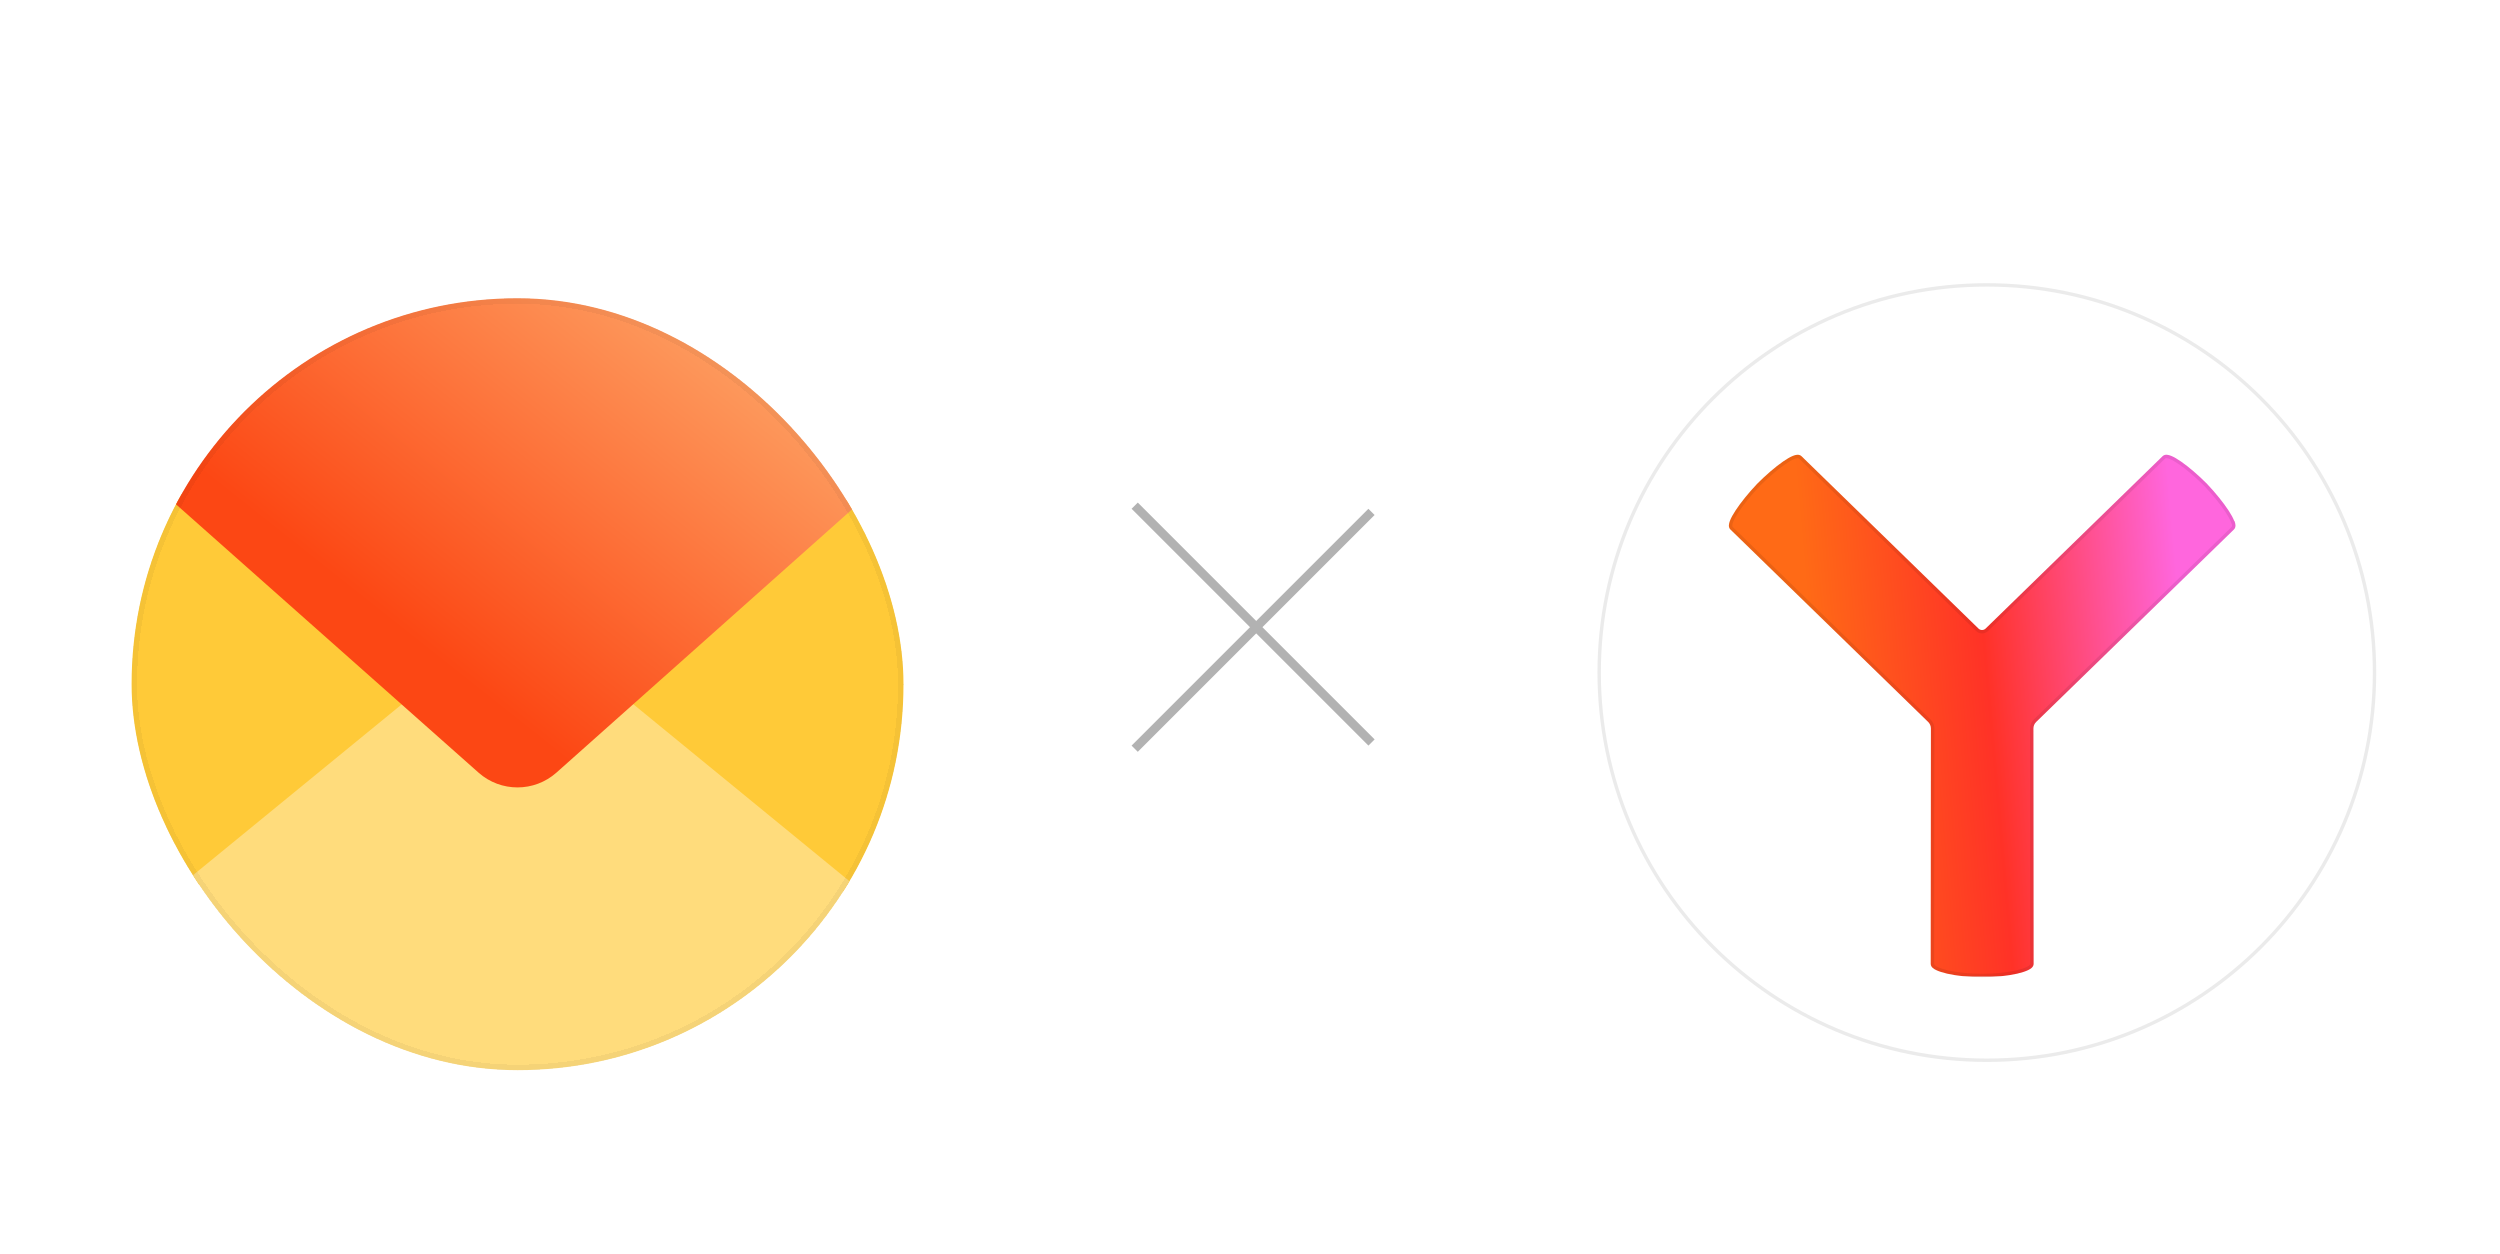 <svg width="285" height="143" viewBox="0 0 285 143" fill="none" xmlns="http://www.w3.org/2000/svg">
<g clip-path="url(#clip0_3832_550)">
<g filter="url(#filter0_d_3832_550)">
<path d="M242.107 43.575H210.114C201.745 43.575 194.96 49.983 194.96 57.888V92.343C194.96 100.247 201.745 106.655 210.114 106.655H242.107C250.476 106.655 257.261 100.247 257.261 92.343V57.888C257.261 49.983 250.476 43.575 242.107 43.575Z" fill="url(#paint0_linear_3832_550)"/>
<path d="M242.107 43.38H210.114C201.648 43.38 194.765 49.865 194.765 57.888V92.343C194.765 100.365 201.648 106.85 210.114 106.85H242.107C250.573 106.85 257.456 100.365 257.456 92.343V57.888C257.456 49.865 250.573 43.38 242.107 43.38Z" stroke="black" stroke-opacity="0.04" stroke-width="0.389"/>
<path fill-rule="evenodd" clip-rule="evenodd" d="M270.5 72C270.5 96.299 250.799 116 226.5 116C202.201 116 182.5 96.299 182.5 72C182.5 47.701 202.201 28 226.5 28C250.799 28 270.5 47.701 270.5 72ZM254.052 53.522C254.344 53.964 254.567 54.372 254.696 54.708H254.724C254.786 54.87 254.836 55.038 254.841 55.195C254.847 55.346 254.819 55.542 254.668 55.687L232.122 77.629C231.921 77.825 231.809 78.093 231.809 78.373L231.832 105.211C231.832 105.412 231.714 105.563 231.613 105.658C231.507 105.753 231.367 105.843 231.211 105.916C230.897 106.067 230.466 106.207 229.957 106.324C228.928 106.559 227.523 106.727 225.967 106.727C224.411 106.727 223.007 106.559 221.977 106.324C221.468 106.207 221.037 106.067 220.724 105.916C220.567 105.843 220.427 105.759 220.321 105.658C220.22 105.563 220.103 105.412 220.103 105.211L220.125 78.373C220.125 78.093 220.013 77.825 219.812 77.629L197.266 55.687C197.115 55.542 197.087 55.346 197.093 55.195C197.104 55.044 197.149 54.876 197.21 54.708C197.333 54.372 197.563 53.964 197.854 53.522C198.436 52.632 199.314 51.541 200.288 50.511V50.506C201.329 49.465 202.392 48.553 203.254 47.954C203.679 47.657 204.076 47.422 204.401 47.294C204.563 47.227 204.731 47.182 204.882 47.17C205.033 47.165 205.224 47.193 205.369 47.333L225.548 66.986C225.771 67.204 226.135 67.204 226.359 66.986L246.537 47.333C246.683 47.187 246.873 47.159 247.024 47.17C247.181 47.182 247.343 47.227 247.506 47.294C247.83 47.422 248.222 47.657 248.653 47.954C249.515 48.553 250.578 49.459 251.619 50.506V50.511C252.592 51.541 253.471 52.632 254.052 53.522Z" fill="white"/>
<path fill-rule="evenodd" clip-rule="evenodd" d="M253.727 53.736L253.727 53.735C253.161 52.869 252.298 51.796 251.336 50.779L251.243 50.68C250.246 49.689 249.242 48.838 248.431 48.275C248.007 47.982 247.644 47.768 247.362 47.656L247.357 47.654C247.221 47.597 247.1 47.567 246.997 47.559L246.996 47.559C246.907 47.553 246.848 47.573 246.812 47.609L246.809 47.612L226.631 67.264C226.631 67.264 226.631 67.264 226.631 67.264C226.256 67.63 225.651 67.63 225.276 67.264L205.099 47.614C205.099 47.614 205.099 47.613 205.099 47.613C205.063 47.579 205.001 47.557 204.904 47.56C204.805 47.568 204.681 47.599 204.55 47.654L204.545 47.656C204.262 47.768 203.893 47.983 203.477 48.274C202.665 48.838 201.657 49.697 200.657 50.688L200.571 50.779C199.609 51.796 198.746 52.869 198.18 53.735L198.179 53.736C197.894 54.17 197.684 54.549 197.576 54.842C197.522 54.989 197.49 55.117 197.482 55.217C197.479 55.315 197.502 55.374 197.537 55.407L197.538 55.409L220.084 77.35C220.361 77.62 220.515 77.99 220.515 78.373L220.492 105.211C220.492 105.211 220.492 105.211 220.492 105.211C220.492 105.254 220.518 105.309 220.589 105.375L220.589 105.376C220.653 105.437 220.751 105.499 220.888 105.562L220.893 105.565C221.171 105.699 221.571 105.831 222.065 105.945C223.063 106.173 224.438 106.338 225.968 106.338C227.498 106.338 228.873 106.173 229.871 105.945C230.364 105.831 230.764 105.699 231.041 105.565L231.047 105.562C231.173 105.504 231.278 105.436 231.35 105.372C231.418 105.307 231.442 105.253 231.442 105.211C231.442 105.211 231.442 105.211 231.442 105.211L231.42 78.373C231.42 77.99 231.574 77.62 231.851 77.35L254.398 55.407C254.434 55.373 254.457 55.312 254.453 55.21L254.453 55.209C254.451 55.176 254.446 55.139 254.438 55.098H254.428L254.333 54.848C254.218 54.549 254.011 54.166 253.727 53.736ZM254.724 54.708C254.786 54.871 254.836 55.039 254.842 55.195C254.848 55.346 254.819 55.542 254.668 55.688L232.123 77.629C231.921 77.825 231.81 78.094 231.81 78.373L231.832 105.211C231.832 105.413 231.714 105.563 231.613 105.659C231.507 105.754 231.367 105.843 231.211 105.916C230.897 106.067 230.467 106.207 229.957 106.324C228.928 106.56 227.523 106.728 225.968 106.728C224.412 106.728 223.007 106.56 221.978 106.324C221.468 106.207 221.038 106.067 220.724 105.916C220.567 105.843 220.428 105.76 220.321 105.659C220.221 105.563 220.103 105.413 220.103 105.211L220.125 78.373C220.125 78.094 220.013 77.825 219.812 77.629L197.267 55.688C197.115 55.542 197.087 55.346 197.093 55.195C197.104 55.044 197.149 54.876 197.211 54.708C197.334 54.373 197.563 53.964 197.854 53.522C198.436 52.632 199.315 51.541 200.288 50.511V50.506C201.329 49.465 202.392 48.553 203.254 47.954C203.679 47.658 204.077 47.423 204.401 47.294C204.563 47.227 204.731 47.182 204.882 47.171C205.034 47.165 205.224 47.193 205.369 47.333L225.548 66.986C225.771 67.204 226.135 67.204 226.359 66.986L246.537 47.333C246.683 47.188 246.873 47.16 247.024 47.171C247.181 47.182 247.343 47.227 247.506 47.294C247.83 47.423 248.222 47.658 248.653 47.954C249.515 48.553 250.578 49.459 251.619 50.506V50.511C252.592 51.541 253.471 52.632 254.053 53.522C254.344 53.964 254.568 54.373 254.696 54.708H254.724ZM270.89 72C270.89 96.514 251.014 116.39 226.5 116.39C201.986 116.39 182.111 96.514 182.111 72C182.111 47.486 201.986 27.611 226.5 27.611C251.014 27.611 270.89 47.486 270.89 72ZM226.5 116C250.799 116 270.5 96.299 270.5 72C270.5 47.701 250.799 28 226.5 28C202.201 28 182.5 47.701 182.5 72C182.5 96.299 202.201 116 226.5 116Z" fill="black" fill-opacity="0.08"/>
</g>
<g filter="url(#filter1_d_3832_550)">
<g clip-path="url(#clip1_3832_550)">
<path d="M48 73.834L15 45.417V101.333L48 73.834Z" fill="#FFCA38"/>
<path d="M103 101.334L70 73.834L103 45.417V101.334Z" fill="#FFCA38"/>
<path d="M15 99.5L54.562 67.127C57.093 64.874 60.91 64.87 63.445 67.118L103 99.5L103 116L15 116L15 99.5Z" fill="#FFDC7C"/>
<path d="M103.001 46.845L63.439 82.073C60.908 84.327 57.091 84.331 54.556 82.082L15.001 47.003V28H103.001V46.845Z" fill="url(#paint1_linear_3832_550)"/>
</g>
<rect x="15.312" y="28.311" width="87.377" height="87.377" rx="43.688" stroke="black" stroke-opacity="0.04" stroke-width="0.623" shape-rendering="crispEdges"/>
</g>
<line x1="129.354" y1="57.646" x2="156.354" y2="84.646" stroke="#B2B2B2"/>
<line y1="-0.5" x2="38.184" y2="-0.5" transform="matrix(0.707 -0.707 -0.707 -0.707 129 85)" stroke="#B2B2B2"/>
</g>
<defs>
<filter id="filter0_d_3832_550" x="169.651" y="19.823" width="113.699" height="113.699" filterUnits="userSpaceOnUse" color-interpolation-filters="sRGB">
<feFlood flood-opacity="0" result="BackgroundImageFix"/>
<feColorMatrix in="SourceAlpha" type="matrix" values="0 0 0 0 0 0 0 0 0 0 0 0 0 0 0 0 0 0 127 0" result="hardAlpha"/>
<feOffset dy="4.673"/>
<feGaussianBlur stdDeviation="6.23"/>
<feComposite in2="hardAlpha" operator="out"/>
<feColorMatrix type="matrix" values="0 0 0 0 0 0 0 0 0 0 0 0 0 0 0 0 0 0 0.12 0"/>
<feBlend mode="normal" in2="BackgroundImageFix" result="effect1_dropShadow_3832_550"/>
<feBlend mode="normal" in="SourceGraphic" in2="effect1_dropShadow_3832_550" result="shape"/>
</filter>
<filter id="filter1_d_3832_550" x="-1" y="18" width="120" height="120" filterUnits="userSpaceOnUse" color-interpolation-filters="sRGB">
<feFlood flood-opacity="0" result="BackgroundImageFix"/>
<feColorMatrix in="SourceAlpha" type="matrix" values="0 0 0 0 0 0 0 0 0 0 0 0 0 0 0 0 0 0 127 0" result="hardAlpha"/>
<feOffset dy="6"/>
<feGaussianBlur stdDeviation="8"/>
<feComposite in2="hardAlpha" operator="out"/>
<feColorMatrix type="matrix" values="0 0 0 0 0.988 0 0 0 0 0.918 0 0 0 0 0.725 0 0 0 1 0"/>
<feBlend mode="normal" in2="BackgroundImageFix" result="effect1_dropShadow_3832_550"/>
<feBlend mode="normal" in="SourceGraphic" in2="effect1_dropShadow_3832_550" result="shape"/>
</filter>
<linearGradient id="paint0_linear_3832_550" x1="194.96" y1="76.307" x2="256.658" y2="70.875" gradientUnits="userSpaceOnUse">
<stop offset="0.195" stop-color="#FF6A16"/>
<stop offset="0.513" stop-color="#FF3227"/>
<stop offset="0.878" stop-color="#FF66DD"/>
</linearGradient>
<linearGradient id="paint1_linear_3832_550" x1="96.584" y1="19.75" x2="54.587" y2="72.797" gradientUnits="userSpaceOnUse">
<stop stop-color="#FEBE7D"/>
<stop offset="1" stop-color="#FC4714"/>
</linearGradient>
<clipPath id="clip0_3832_550">
<rect width="285" height="143" fill="white"/>
</clipPath>
<clipPath id="clip1_3832_550">
<rect x="15" y="28" width="88" height="88" rx="44" fill="white"/>
</clipPath>
</defs>
</svg>

